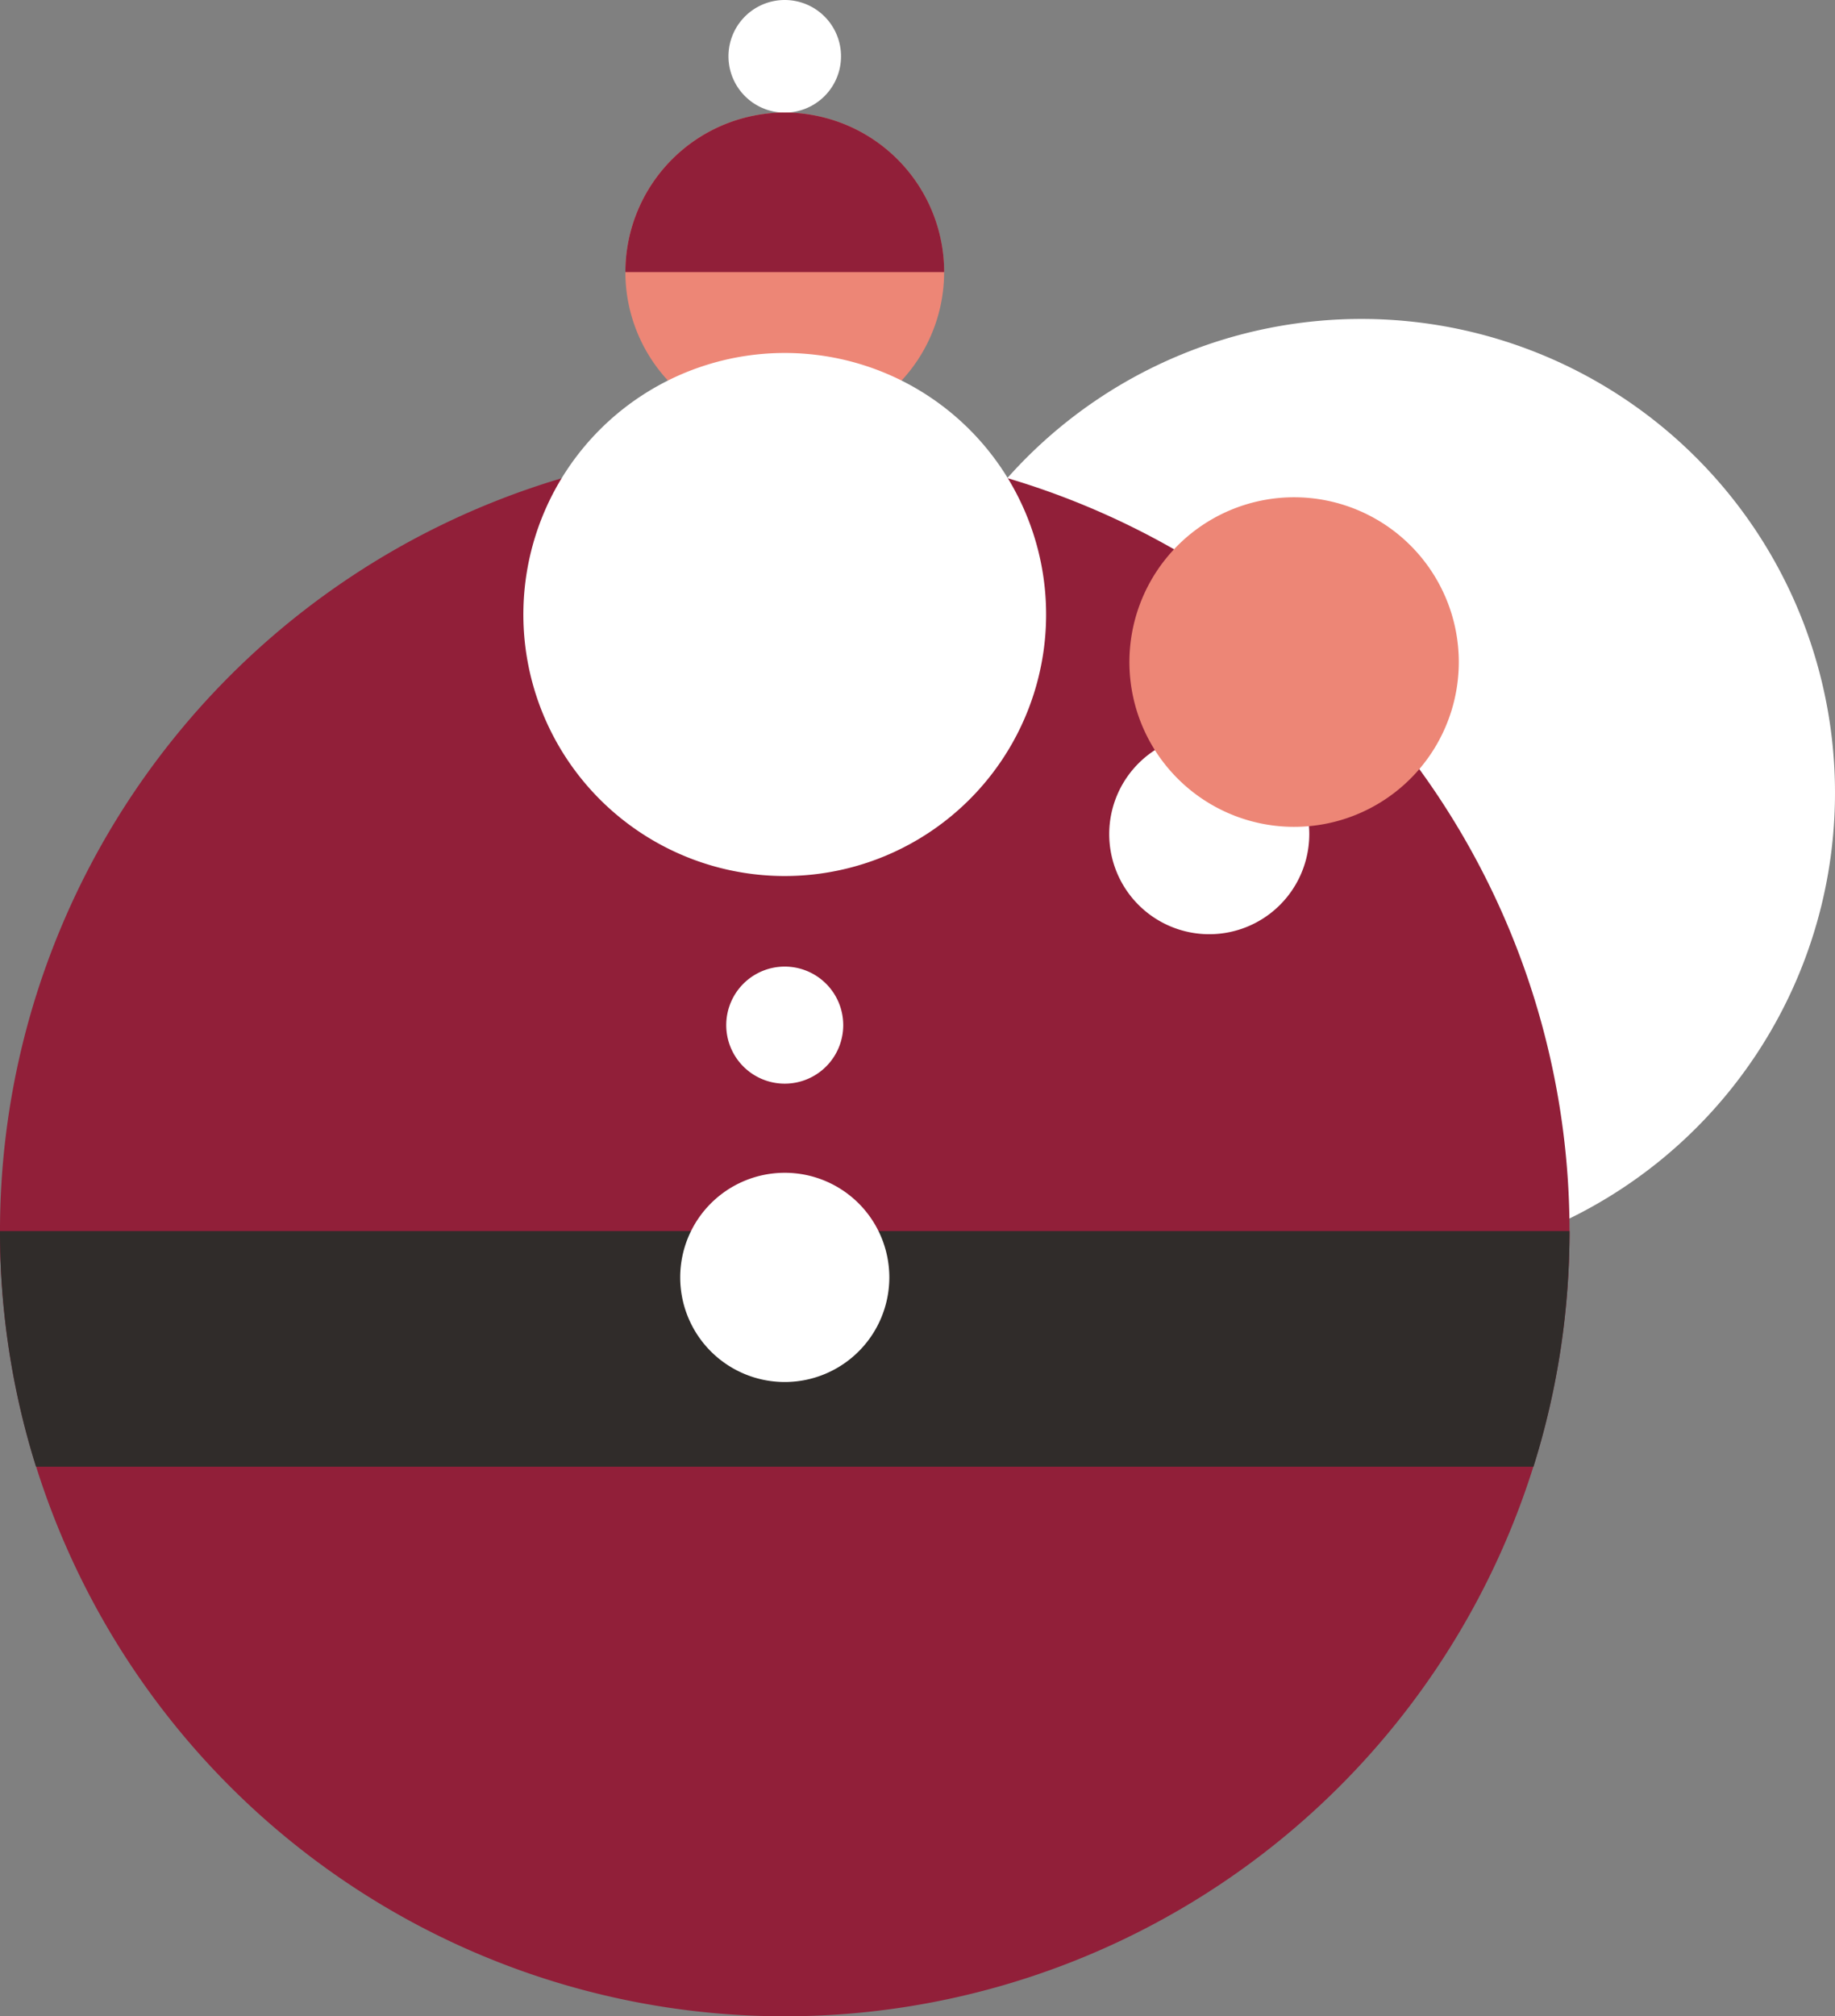 <svg xmlns="http://www.w3.org/2000/svg" xmlns:xlink="http://www.w3.org/1999/xlink" width="180" height="197.669" viewBox="0 0 180 197.669"><rect x="0" y="0" width="180" height="197.669" fill="#808080" stroke="none"/><defs><clipPath id="a"><rect width="180" height="197.669" fill="none"/></clipPath></defs><g transform="translate(0 0)"><g transform="translate(0 0)" clip-path="url(#a)"><path d="M131.072,60.158A46.457,46.457,0,1,1,84.615,13.7a46.458,46.458,0,0,1,46.457,46.457" transform="translate(48.928 17.568)" fill="#fff"/><path d="M58.146,20.47A15.633,15.633,0,1,1,42.512,4.837,15.634,15.634,0,0,1,58.146,20.47" transform="translate(34.465 6.203)" fill="#ed8676"/><path d="M42.35,5.521A5.52,5.52,0,1,1,36.829,0,5.521,5.521,0,0,1,42.35,5.521" transform="translate(40.148 0)" fill="#fff"/><path d="M153.957,96.131A76.979,76.979,0,1,1,76.98,19.153a76.978,76.978,0,0,1,76.978,76.978" transform="translate(0 24.559)" fill="#911f39"/><path d="M153.957,52.882A76.979,76.979,0,0,1,0,52.882Z" transform="translate(0 67.808)" fill="#911f39"/><path d="M73.772,40.8A25.639,25.639,0,1,1,48.134,15.162,25.64,25.64,0,0,1,73.772,40.8" transform="translate(28.844 19.442)" fill="#fff"/><path d="M42.69,47.259a5.738,5.738,0,1,1-5.738-5.738,5.739,5.739,0,0,1,5.738,5.738" transform="translate(40.025 53.24)" fill="#fff"/><path d="M26.88,20.47a15.633,15.633,0,0,1,31.267,0Z" transform="translate(34.467 6.203)" fill="#911f39"/><path d="M67.3,41.342a9.812,9.812,0,1,1-9.811-9.811A9.811,9.811,0,0,1,67.3,41.342" transform="translate(61.131 40.431)" fill="#fff"/><path d="M80.853,37.517A16.155,16.155,0,1,1,64.7,21.361,16.156,16.156,0,0,1,80.853,37.517" transform="translate(62.244 27.39)" fill="#ed8676"/><path d="M0,52.882a76.962,76.962,0,0,0,3.533,23.1H150.424a76.962,76.962,0,0,0,3.533-23.1Z" transform="translate(0 67.808)" fill="#302c2a"/><path d="M49.749,60.634A10.256,10.256,0,1,1,39.492,50.378,10.256,10.256,0,0,1,49.749,60.634" transform="translate(37.487 64.597)" fill="#fff"/></g></g></svg>